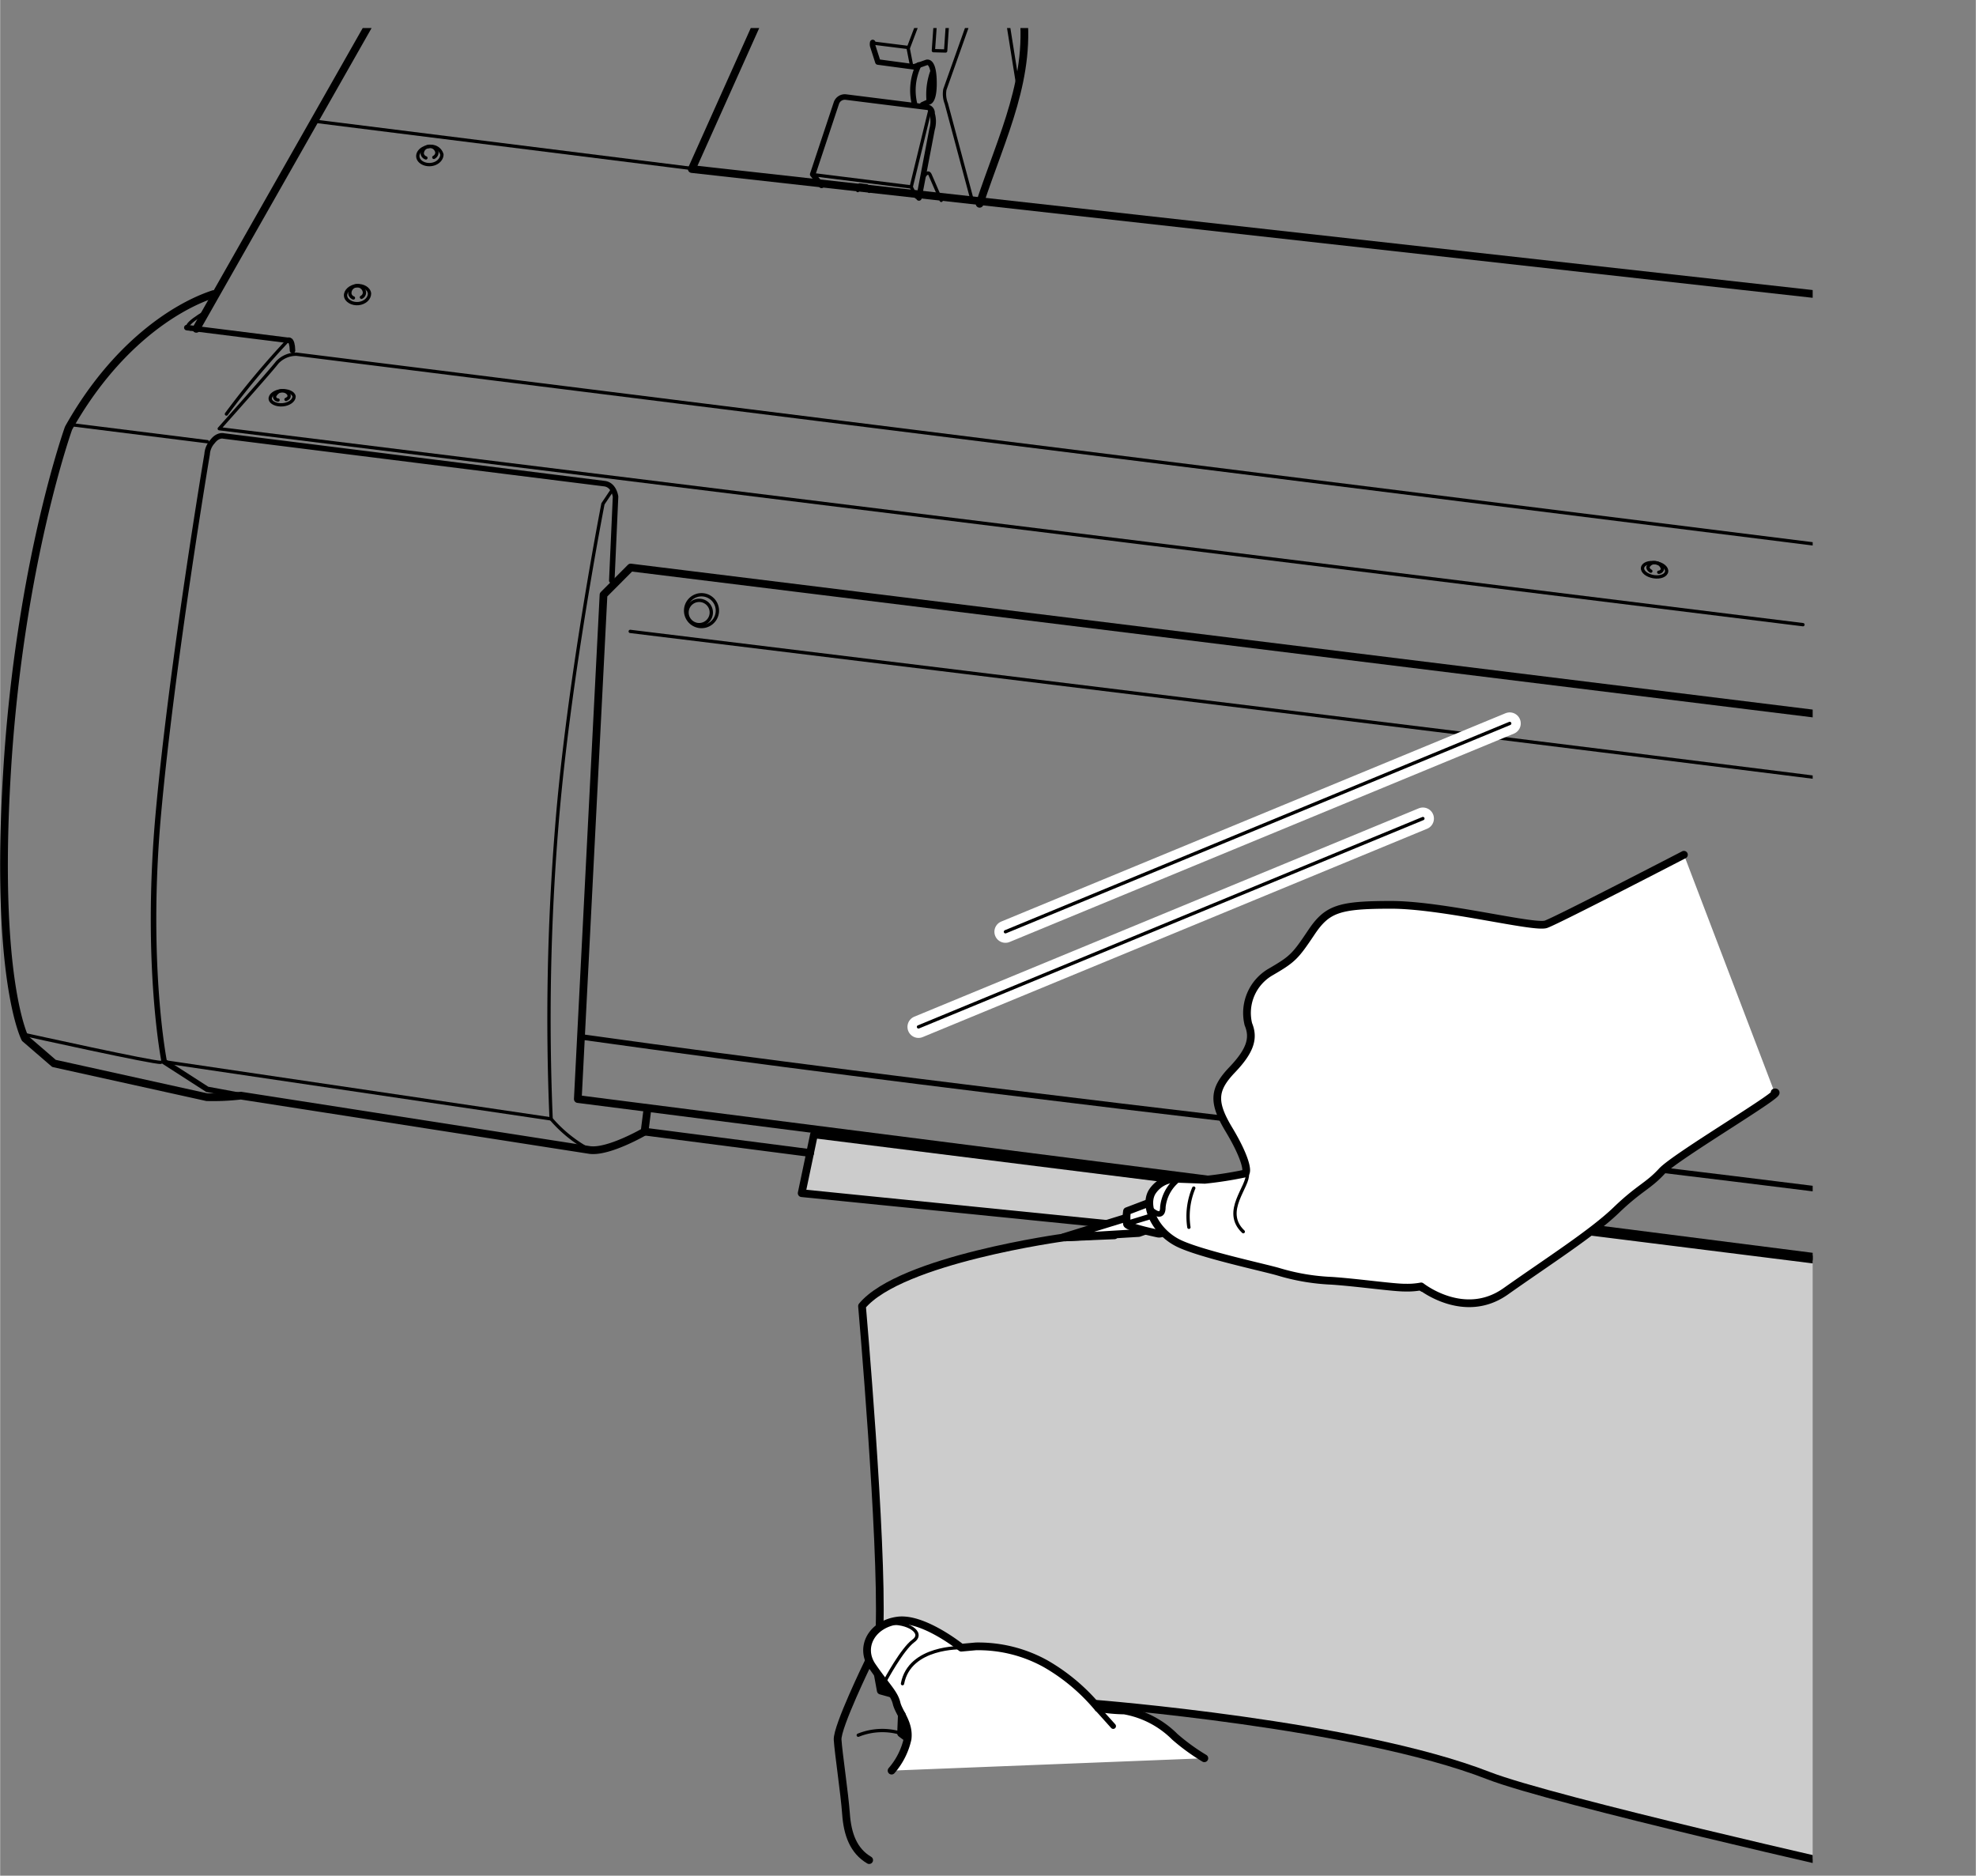 <svg id="レイヤー_1" data-name="レイヤー 1" xmlns="http://www.w3.org/2000/svg" xmlns:xlink="http://www.w3.org/1999/xlink" width="63.18mm" height="59.96mm" viewBox="0 0 179.08 169.98"><rect x="0" y="0" width="179.08" height="169.98" fill="#808080" stroke="none"/><defs><style>.cls-1,.cls-3,.cls-4,.cls-5,.cls-6{fill:none;}.cls-2{clip-path:url(#clip-path);}.cls-3,.cls-4,.cls-5,.cls-7,.cls-8{stroke:#000;}.cls-3,.cls-4,.cls-5,.cls-6,.cls-7,.cls-8{stroke-linecap:round;stroke-linejoin:round;}.cls-3{stroke-width:0.5px;}.cls-4,.cls-7,.cls-8{stroke-width:0.7px;}.cls-5{stroke-width:0.3px;}.cls-6{stroke:#fff;stroke-width:2px;}.cls-7{fill:#ccc;}.cls-8{fill:#fff;}</style><clipPath id="clip-path" transform="translate(-17.66 0)"><rect class="cls-1" y="2.54" width="181.95" height="171.82"/></clipPath></defs><g class="cls-2"><path class="cls-3" d="M96.75,3.85a.76.76,0,0,0,0,.31l.47,1.46,3.28.44,1.1-.39s.63-.34.7,1.54-.41,2-.41,2l-.62.28" transform="translate(-17.66 0)"/><path class="cls-4" d="M35.44,29.8,52.17.35" transform="translate(-17.66 0)"/><path class="cls-4" d="M37,26.65C33.5,27.8,28.05,31.33,23.86,38.8c0,0-4.45,12.36-5.58,31.21s1.64,24.1,1.64,24.1l2.62,2.26,13.85,3.06a21.74,21.74,0,0,0,3.09-.14l31.64,4.93c1.73.21,4.95-1.67,4.95-1.67l.22-1.73" transform="translate(-17.66 0)"/><path class="cls-4" d="M74.81,51.43" transform="translate(-17.66 0)"/><path class="cls-3" d="M70.56,94c32.42,4.53,64.95,8.13,97.44,12q13.92,1.68,27.81,3.47" transform="translate(-17.66 0)"/><path class="cls-3" d="M73.1,52.61l.34-7.6s-.13-1.07-1-1.18L37.92,39.51s-.51-.15-1,.49a1.89,1.89,0,0,0-.5,1.16S33.23,60.1,32,73.74s.53,22.47.53,22.47l3.9,2.51,3.09.57" transform="translate(-17.66 0)"/><path class="cls-5" d="M73.17,44.36l-.87,1.3s-3.14,16-4.19,29.27a215.16,215.16,0,0,0-.51,26.47,12.21,12.21,0,0,0,3.52,2.82" transform="translate(-17.66 0)"/><line class="cls-5" x1="14.83" y1="96.21" x2="49.94" y2="101.4"/><path class="cls-5" d="M32.22,96.27c-.46.11-12.26-2.5-12.26-2.5" transform="translate(-17.66 0)"/><path class="cls-3" d="M34.58,29.69l9.17,1.15s.38-.22.41.93" transform="translate(-17.66 0)"/><path class="cls-5" d="M38.17,37.52a74.63,74.63,0,0,1,5.58-6.68" transform="translate(-17.66 0)"/><path class="cls-5" d="M34.91,29.82c-.43-.06-.56-.42,1.43-1.58" transform="translate(-17.66 0)"/><line class="cls-5" x1="6.42" y1="38.48" x2="18.79" y2="40.03"/><path class="cls-5" d="M51.14,26.6c0,.45-.42.85-1,.91s-1.13-.26-1.17-.7.42-.86,1-.92S51.1,26.15,51.14,26.6Z" transform="translate(-17.66 0)"/><path class="cls-5" d="M49.68,27a.49.49,0,0,1-.32-.38.66.66,0,0,1,1.32-.13.48.48,0,0,1-.27.45" transform="translate(-17.66 0)"/><path class="cls-5" d="M44.3,35.94c0,.35-.43.68-1,.74s-1.13-.18-1.16-.53.43-.69,1-.74S44.27,35.59,44.3,35.94Z" transform="translate(-17.66 0)"/><path class="cls-5" d="M42.85,36.25c-.18,0-.31-.15-.32-.28s.25-.53.62-.56.69.22.7.43-.1.27-.28.36" transform="translate(-17.66 0)"/><path class="cls-5" d="M166.53,51.45c-.05.35.39.71,1,.81s1.13-.11,1.18-.46-.38-.71-1-.8S166.59,51.1,166.53,51.45Z" transform="translate(-17.66 0)"/><path class="cls-5" d="M168,51.86a.38.38,0,0,0,.33-.27c0-.21-.21-.54-.58-.59a.64.64,0,0,0-.73.39c0,.13.08.27.26.37" transform="translate(-17.66 0)"/><path class="cls-5" d="M57.7,14c0,.44-.41.85-1,.91s-1.14-.26-1.18-.71.42-.85,1-.91A1,1,0,0,1,57.7,14Z" transform="translate(-17.66 0)"/><path class="cls-5" d="M56.25,14.31a.49.49,0,0,1-.33-.37.67.67,0,0,1,1.33-.13.51.51,0,0,1-.28.45" transform="translate(-17.66 0)"/><line class="cls-5" x1="28.49" y1="10.98" x2="63.04" y2="15.31"/><path class="cls-4" d="M87,.49,80.35,15.32l116,12.92" transform="translate(-17.66 0)"/><path class="cls-3" d="M92.11,16.8l-.8-1,2.15-6.47a.81.81,0,0,1,.89-.53l7.27.91a.53.53,0,0,1,.51.59,2.49,2.49,0,0,1,0,1.41c-.19,1-1.19,6.23-1.19,6.23" transform="translate(-17.66 0)"/><polyline class="cls-5" points="73.87 15.85 82.58 16.94 83.05 17.87"/><line class="cls-5" x1="82.58" y1="16.94" x2="84.27" y2="10"/><polyline class="cls-5" points="77.73 17.27 77.91 16.76 78.55 16.84 78.78 17.34"/><polyline class="cls-5" points="79.17 3.91 82.29 4.3 82.63 6.04"/><path class="cls-5" d="M100,4.3,101.48.39" transform="translate(-17.66 0)"/><path class="cls-4" d="M110.31.47c.94,6.47-1.81,11.76-3.87,18" transform="translate(-17.66 0)"/><polygon class="cls-5" points="85.7 4.62 85.98 0.49 84.88 0.47 84.59 4.59 85.7 4.62"/><path class="cls-5" d="M101.27,16.19s.46-.88.69-.33,1,2.3,1,2.3" transform="translate(-17.66 0)"/><path class="cls-3" d="M102.18,6.58a6.08,6.08,0,0,0-.31,2.47" transform="translate(-17.66 0)"/><path class="cls-3" d="M100.92,5.89a5.26,5.26,0,0,0-.38,3.53" transform="translate(-17.66 0)"/><path class="cls-5" d="M108.73.37l1.2,7.53" transform="translate(-17.66 0)"/><path class="cls-5" d="M195.39,72.12c-40.26-5.11-79.82-9.9-120.62-14.9" transform="translate(-17.66 0)"/><line class="cls-6" x1="136.83" y1="65.56" x2="91.12" y2="84.44"/><line class="cls-6" x1="128.96" y1="74.18" x2="83.24" y2="93.06"/><line class="cls-5" x1="136.83" y1="65.56" x2="91.12" y2="84.44"/><line class="cls-5" x1="128.96" y1="74.18" x2="83.24" y2="93.06"/><path class="cls-7" d="M116.83,154.39s23.74,1.85,35.73,6.52c5.86,2.28,34.44,8.72,34.44,8.72l3.33-54.44L91.43,102.8l-1.12,5.33,28,2.82.35,1-4.56.19s-14.81,2-18.32,6.22c0,0,1.86,21.2,1.59,29.17" transform="translate(-17.66 0)"/><path class="cls-8" d="M98.46,160.46a6.52,6.52,0,0,0,1.45-2.87c.18-1.43-.79-2.36-1-3.25s-1-1.59-2.2-3.34,0-3.85,2.33-4.14,5.74,2.46,5.74,2.46l1.32-.12a12.58,12.58,0,0,1,6.35,1.59,17.55,17.55,0,0,1,4.74,4,15.52,15.52,0,0,0,2.37.22,8.58,8.58,0,0,1,4.58,2.39,18.71,18.71,0,0,0,2.67,1.94" transform="translate(-17.66 0)"/><path class="cls-5" d="M104.81,149.32s-4.72-.15-5.36,3.26" transform="translate(-17.66 0)"/><path class="cls-5" d="M97.88,152.31s1.53-2.86,2.56-3.61-.58-1.74-2.2-1.58" transform="translate(-17.66 0)"/><polyline class="cls-4" points="79.56 151.79 79.82 153.21 80.8 153.48"/><path class="cls-4" d="M96.34,150.66s-2.84,5.83-2.77,7,.63,4.88.76,6.72.67,3.35,2.1,4.19" transform="translate(-17.66 0)"/><polyline class="cls-4" points="81.73 155.41 81.66 157.08 82.13 157.43"/><path class="cls-5" d="M99.32,157.08a5.82,5.82,0,0,0-3.88.17" transform="translate(-17.66 0)"/><line class="cls-3" x1="99.45" y1="154.83" x2="100.89" y2="156.43"/><polyline class="cls-8" points="103.97 111.47 103.21 111.74 96.53 112.14 96.39 112.12 101.92 110.41"/><path class="cls-8" d="M121.8,109l-2,.76a4,4,0,0,0,0,1.17c.11.3,2.8.86,2.8.86a.61.61,0,0,0,.45-.09" transform="translate(-17.66 0)"/><line class="cls-3" x1="102.15" y1="110.88" x2="104.35" y2="110.21"/><path class="cls-4" d="M146.59,116.71s6.66-.26,8.57-1.55" transform="translate(-17.66 0)"/><path class="cls-5" d="M82.66,55.52a1.44,1.44,0,1,1-1.25-1.61A1.44,1.44,0,0,1,82.66,55.52Z" transform="translate(-17.66 0)"/><path class="cls-5" d="M82.11,55.65a1.1,1.1,0,1,1-1-1.24A1.1,1.1,0,0,1,82.11,55.65Z" transform="translate(-17.66 0)"/><path class="cls-5" d="M182,49.29,44.53,32.1a2.34,2.34,0,0,0-1.76.75c-.59.78-5.25,6-5.25,6L181.07,56.61" transform="translate(-17.66 0)"/><polyline class="cls-4" points="178.73 66.44 57.15 51.43 54.69 53.9 52.36 99.6 178.73 115.73"/><path class="cls-8" d="M170.28,77.46s-11.43,5.92-12.5,6.3S148.46,82,143.73,82s-5.79.36-7.23,2.51-1.68,2.41-3.64,3.55a4.29,4.29,0,0,0-2.06,4.76c.51,1.23.22,2.36-1.46,4.12s-1.82,2.9-.31,5.41,1.77,3.86,1.46,4a34.7,34.7,0,0,1-3.64.57l-2.46-.09a2.56,2.56,0,0,0-2.34,1.23c-.75,1.36.42,3.62,2.41,4.6s7.73,2.2,9.06,2.59a19.53,19.53,0,0,0,4.85.82c2.45.17,5.67.64,6.69.62a6.65,6.65,0,0,0,1.4-.11s3.9,3.11,7.66.45,7.86-5.28,10-7.34,2.9-2.18,4.16-3.55S179.69,98.8,178.5,99" transform="translate(-17.66 0)"/><path class="cls-3" d="M124.22,107.06a3.68,3.68,0,0,0-1.17,2.33c0,1.31-1.18.15-1.18.15" transform="translate(-17.66 0)"/><path class="cls-5" d="M130.71,106.35c.15,1.18-2.32,3.42-.37,5.27" transform="translate(-17.66 0)"/><path class="cls-5" d="M125.85,107.67a6.6,6.6,0,0,0-.44,3.55" transform="translate(-17.66 0)"/><path class="cls-5" d="M105.77,18.16l-2.35-8.78a2.36,2.36,0,0,1-.13-1.27L106,.49" transform="translate(-17.66 0)"/><line class="cls-4" x1="173.07" y1="117.41" x2="178.73" y2="118.14"/><line class="cls-4" x1="58.41" y1="102.55" x2="73.42" y2="104.49"/></g></svg>